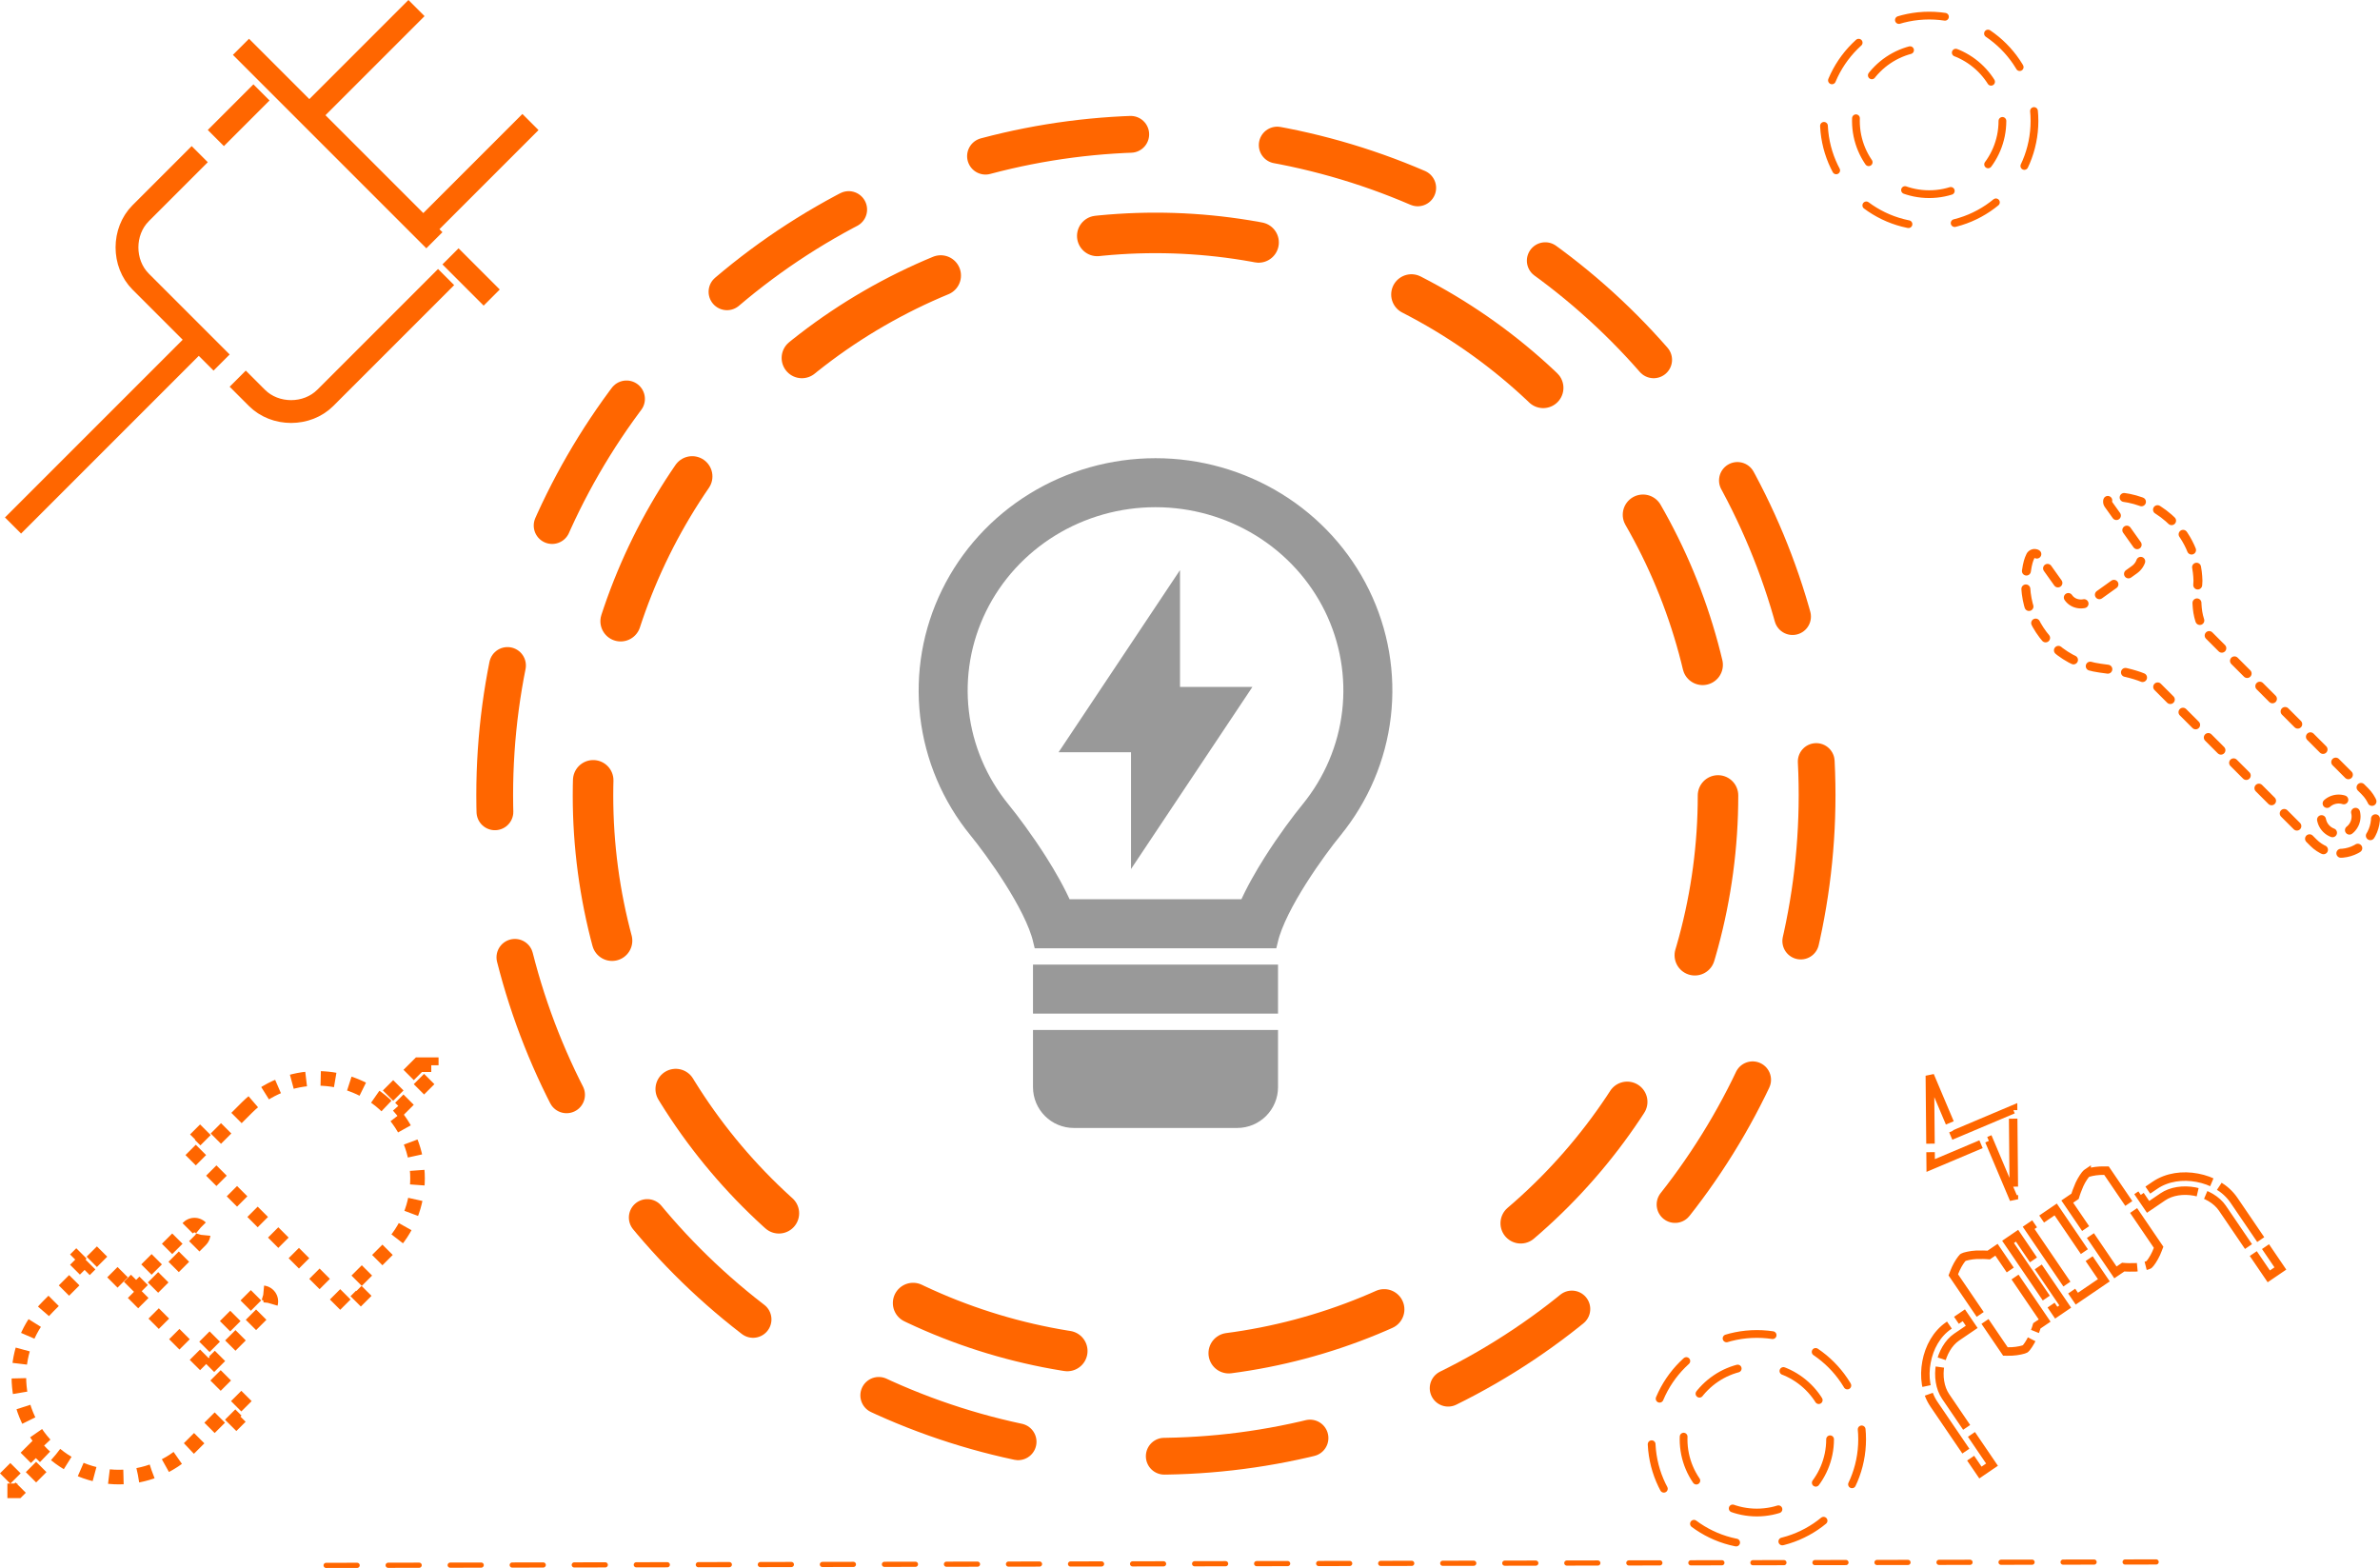 <?xml version="1.0" encoding="UTF-8" standalone="no"?>
<!-- Created with Inkscape (http://www.inkscape.org/) -->

<svg
   width="2641.221"
   height="1740.003"
   viewBox="0 0 950.241 626.007"
   version="1.1"
   id="svg1"
   xml:space="preserve"
   inkscape:version="1.3.2 (091e20ef0f, 2023-11-25)"
   sodipodi:docname="drawing.svg"
   inkscape:export-filename="project/src/img/grader-svgrepo-com.svg"
   inkscape:export-xdpi="96"
   inkscape:export-ydpi="96"
   xmlns:inkscape="http://www.inkscape.org/namespaces/inkscape"
   xmlns:sodipodi="http://sodipodi.sourceforge.net/DTD/sodipodi-0.dtd"
   xmlns="http://www.w3.org/2000/svg"
   xmlns:svg="http://www.w3.org/2000/svg"><sodipodi:namedview
     id="namedview1"
     pagecolor="#ffffff"
     bordercolor="#000000"
     borderopacity="0.25"
     inkscape:showpageshadow="2"
     inkscape:pageopacity="0.0"
     inkscape:pagecheckerboard="0"
     inkscape:deskcolor="#d1d1d1"
     inkscape:document-units="px"
     inkscape:zoom="0.017494369"
     inkscape:cx="-6459.2214"
     inkscape:cy="-571.61252"
     inkscape:window-width="1440"
     inkscape:window-height="828"
     inkscape:window-x="0"
     inkscape:window-y="0"
     inkscape:window-maximized="1"
     inkscape:current-layer="layer1"
     showgrid="false"
     showborder="false" /><defs
     id="defs1"><style
       id="style1-8">.cls-1{fill:none;stroke:#020202;stroke-miterlimit:10;stroke-width:1.91px;}</style><style
       id="style1-7">.cls-1{fill:none;stroke:#020202;stroke-miterlimit:10;stroke-width:1.86px;}</style><style
       id="style1-89">.cls-1{fill:#333;}</style></defs><g
     inkscape:label="Layer 1"
     inkscape:groupmode="layer"
     id="layer1"
     transform="translate(1905.955,2314.762)"><g
       id="g23"><g
         style="fill:#999999;stroke:#999999"
         id="g26"
         transform="matrix(6.522,0,0,6.522,-1601.132,-2154.656)"><path
           fill-rule="evenodd"
           clip-rule="evenodd"
           d="m 18.416,31 h 11.167 c 0.426,-0.983 0.995,-1.966 1.524,-2.803 0.842,-1.331 1.742,-2.529 2.272,-3.175 1.409,-1.723 2.289,-3.797 2.544,-5.981 C 36.178,16.856 35.798,14.644 34.825,12.658 33.851,10.672 32.321,8.99 30.407,7.809 28.491,6.629 26.271,6 24.002,6 c -2.269,-3.6e-4 -4.49,0.627 -6.405,1.807 -1.915,1.18 -3.445,2.862 -4.42,4.848 -0.974,1.986 -1.355,4.197 -1.1,6.382 0.254,2.185 1.133,4.259 2.542,5.983 0.528,0.646 1.429,1.844 2.272,3.175 0.53,0.837 1.099,1.821 1.526,2.805 z m 16.511,-4.712 c 1.649,-2.017 2.683,-4.449 2.982,-7.016 0.3,-2.567 -0.147,-5.165 -1.289,-7.494 C 35.479,9.449 33.688,7.483 31.456,6.107 29.224,4.731 26.64,4 24.002,4 21.365,4 18.781,4.729 16.548,6.105 14.315,7.48 12.524,9.445 11.382,11.774 c -1.143,2.329 -1.59,4.927 -1.292,7.494 0.299,2.567 1.332,5 2.98,7.017 C 14.032,27.461 16.48,30.818 17,33 h 14 c 0.52,-2.181 2.965,-5.537 3.927,-6.712 z"
           fill="#333333"
           id="path1-78"
           style="fill:#999999;stroke:#999999" /><path
           d="m 19,21 6,-9 v 6 h 4 l -6,9 v -6 z"
           fill="#333333"
           id="path2-57"
           style="fill:#999999;stroke:#999999" /><path
           d="m 17,35 h 14 v 2 H 17 Z"
           fill="#333333"
           id="path3-4"
           style="fill:#999999;stroke:#999999" /><path
           fill-rule="evenodd"
           clip-rule="evenodd"
           d="M 29,41 H 19 v 1 H 29 Z M 17,39 v 3 c 0,1.105 0.895,2 2,2 h 10 c 1.105,0 2,-0.895 2,-2 v -3 z"
           fill="#333333"
           id="path4-18"
           style="fill:#999999;stroke:#999999" /></g><path
         style="opacity:1;fill:none;fill-opacity:0.678;stroke:#ff6600;stroke-width:2.064;stroke-linecap:round;stroke-linejoin:round;stroke-dasharray:12.384, 12.384;stroke-dashoffset:0;stroke-opacity:1"
         d="m -1045.094,-1691.162 -741.418,1.395"
         id="path31"
         inkscape:transform-center-x="-15.151766"
         inkscape:transform-center-y="-7.565487" /><circle
         style="opacity:1;fill:none;fill-opacity:0.678;stroke:#ff6600;stroke-width:3.098;stroke-linecap:round;stroke-linejoin:round;stroke-dasharray:18.588, 18.588;stroke-dashoffset:0;stroke-opacity:1"
         id="circle31"
         cx="-1204.522"
         cy="-1740.137"
         r="42.045" /><circle
         style="opacity:1;fill:none;fill-opacity:0.678;stroke:#ff6600;stroke-width:3.098;stroke-linecap:round;stroke-linejoin:round;stroke-dasharray:18.588, 18.588;stroke-dashoffset:0;stroke-opacity:1"
         id="circle32"
         cx="-1204.522"
         cy="-1740.137"
         r="29.249" /><g
         style="fill:none;stroke:#ff6600;stroke-width:20.951;stroke-dasharray:20.951, 20.951;stroke-dashoffset:0;stroke-opacity:1"
         id="g32"
         transform="matrix(0.278,0,0,0.278,-1903.903,-1889.697)"><g
           id="g6-8"
           style="fill:none;stroke:#ff6600;stroke-width:20.951;stroke-dasharray:20.951, 20.951;stroke-dashoffset:0;stroke-opacity:1">
	<g
   id="Plugging"
   style="fill:none;stroke:#ff6600;stroke-width:20.951;stroke-dasharray:20.951, 20.951;stroke-dashoffset:0;stroke-opacity:1">
		<path
   d="M 594.337,0 C 579.512,14.825 564.685,29.652 549.86,44.477 556.241,49.909 562.091,55.76 567.523,62.14 582.348,47.315 597.175,32.488 612,17.663 612,11.775 612,5.888 612,0 606.112,0 600.225,0 594.337,0 Z"
   id="path1-96"
   style="fill:none;stroke:#ff6600;stroke-width:20.951;stroke-dasharray:20.951, 20.951;stroke-dashoffset:0;stroke-opacity:1" />
		<path
   d="M 44.477,549.859 C 29.652,564.685 14.825,579.51 0,594.337 c 0,5.888 0,11.775 0,17.663 5.888,0 11.775,0 17.663,0 C 32.49,597.175 47.315,582.348 62.14,567.523 55.761,562.09 49.91,556.239 44.477,549.859 Z"
   id="path2-43"
   style="fill:none;stroke:#ff6600;stroke-width:20.951;stroke-dasharray:20.951, 20.951;stroke-dashoffset:0;stroke-opacity:1" />
		<path
   d="m 347.085,61.787 c -17.663,17.663 -35.326,35.326 -52.989,52.989 -4.71,-4.71 -9.421,-9.42 -14.131,-14.131 -5.888,5.888 -11.775,11.775 -17.663,17.663 77.129,77.129 154.259,154.259 231.388,231.388 5.888,-5.888 11.775,-11.775 17.663,-17.663 -4.71,-4.71 -9.42,-9.42 -14.131,-14.131 17.663,-17.663 35.326,-35.326 52.989,-52.989 56.092,-56.092 56.092,-147.035 0,-203.128 -56.09,-56.09 -147.033,-56.09 -203.126,0.002 z"
   id="path3-3"
   style="fill:none;stroke:#ff6600;stroke-width:20.951;stroke-dasharray:20.951, 20.951;stroke-dashoffset:0;stroke-opacity:1" />
		<path
   d="m 360.296,331.188 c -25.906,25.906 -51.813,51.813 -77.718,77.718 5.888,5.888 11.775,11.775 17.663,17.663 25.906,-25.906 51.813,-51.813 77.718,-77.718 4.877,-4.877 4.877,-12.786 0,-17.663 -4.878,-4.877 -12.785,-4.877 -17.663,0 z"
   id="path4-3"
   style="fill:none;stroke:#ff6600;stroke-width:20.951;stroke-dasharray:20.951, 20.951;stroke-dashoffset:0;stroke-opacity:1" />
		<path
   d="m 280.812,234.041 c -4.877,-4.877 -12.786,-4.877 -17.663,0 -25.906,25.906 -51.813,51.813 -77.718,77.718 5.888,5.888 11.775,11.775 17.663,17.663 25.906,-25.906 51.813,-51.813 77.718,-77.718 4.877,-4.878 4.877,-12.785 0,-17.663 z"
   id="path5-8"
   style="fill:none;stroke:#ff6600;stroke-width:20.951;stroke-dasharray:20.951, 20.951;stroke-dashoffset:0;stroke-opacity:1" />
		<path
   d="m 100.647,279.965 c 4.71,4.71 9.42,9.42 14.131,14.131 -17.663,17.663 -35.326,35.326 -52.989,52.989 -56.092,56.092 -56.092,147.035 0,203.128 56.092,56.092 147.035,56.092 203.128,0 17.663,-17.663 35.326,-35.326 52.989,-52.989 4.71,4.71 9.42,9.42 14.131,14.131 5.888,-5.888 11.775,-11.775 17.663,-17.663 -77.13,-77.13 -154.26,-154.259 -231.389,-231.389 -5.889,5.887 -11.777,11.774 -17.664,17.662 z"
   id="path6-6"
   style="fill:none;stroke:#ff6600;stroke-width:20.951;stroke-dasharray:20.951, 20.951;stroke-dashoffset:0;stroke-opacity:1" />
	</g>
</g></g><path
         fill="#000000"
         d="m -1135.441,-1885.298 0.336,35.86 23.357,-9.874 9.874,23.357 -0.335,-35.86 -23.357,9.874 z m 13.265,72.551 c -0.488,0.332 -1.994,2.484 -2.889,4.484 -0.422,0.926 -0.75,1.826 -1.011,2.492 l 20.804,30.582 c 0.716,0 1.673,0.028 2.69,-0.025 2.189,-0.098 4.744,-0.708 5.232,-1.04 0.488,-0.332 1.994,-2.484 2.889,-4.484 0.869,-1.982 1.448,-3.729 1.448,-3.729 l 0.293,-0.951 3.11,-2.115 -19.231,-28.269 -3.11,2.115 -0.992,-0.077 c 0,0 -1.837,-0.103 -4,-0.023 -2.189,0.098 -4.744,0.708 -5.232,1.04 z m 49.343,-33.566 c -0.488,0.332 -1.994,2.484 -2.889,4.484 -0.869,1.982 -1.448,3.729 -1.448,3.729 l -0.293,0.951 -3.11,2.115 19.231,28.269 3.11,-2.115 0.992,0.077 c 0,0 1.837,0.103 4,0.023 2.189,-0.098 4.744,-0.708 5.232,-1.04 0.488,-0.332 1.994,-2.484 2.889,-4.484 0.422,-0.926 0.75,-1.826 1.011,-2.492 l -20.804,-30.582 c -0.716,0 -1.673,-0.028 -2.689,0.025 -2.189,0.098 -4.744,0.708 -5.232,1.04 z m -31.383,27.364 19.231,28.269 3.598,-2.447 -19.231,-28.269 z m 8.224,-5.594 19.231,28.27 10.794,-7.343 -19.231,-28.269 z m -31.921,39.007 c -4.832,3.287 -7.798,8.763 -8.866,14.565 -1.086,5.776 -0.326,11.988 2.996,16.871 l 18.531,27.241 4.626,-3.147 -18.531,-27.241 c -2.273,-3.341 -2.995,-8.15 -2.14,-12.717 0.871,-4.539 3.267,-8.726 6.531,-10.946 l 6.039,-4.108 -3.147,-4.626 z m 76.456,-52.01 3.147,4.626 5.885,-4.003 c 3.367,-2.29 8.153,-2.99 12.731,-2.119 4.577,0.871 8.772,3.28 11.045,6.621 l 18.531,27.241 4.626,-3.147 -18.531,-27.241 c -3.322,-4.883 -8.833,-7.9 -14.645,-8.984 -5.786,-1.101 -12.021,-0.319 -16.904,3.003 z"
         id="path1-81"
         style="fill:none;stroke:#ff6600;stroke-width:3.393;stroke-dasharray:27.145, 3.393;stroke-dashoffset:0;stroke-opacity:1" /><g
         id="g37"
         transform="matrix(9.101,0,0,9.101,-1946.264,-2350.677)"
         style="stroke:#ff6600;stroke-width:1;stroke-dasharray:12, 1;stroke-dashoffset:0;stroke-opacity:1"><line
           fill="none"
           stroke="#000000"
           stroke-width="2"
           stroke-miterlimit="10"
           x1="15"
           y1="6"
           x2="26"
           y2="17"
           id="line1"
           style="stroke:#ff6600;stroke-width:1;stroke-dasharray:12, 1;stroke-dashoffset:0;stroke-opacity:1" /><path
           fill="none"
           stroke="#000000"
           stroke-width="2"
           stroke-miterlimit="10"
           d="m 24,16.1 -5.3,5.3 c -0.8,0.8 -2.2,0.8 -3,0 l -5.1,-5.1 c -0.8,-0.8 -0.8,-2.2 0,-3 L 15.9,8"
           id="path1-5"
           style="stroke:#ff6600;stroke-width:1;stroke-dasharray:12, 1;stroke-dashoffset:0;stroke-opacity:1" /><line
           fill="none"
           stroke="#000000"
           stroke-width="2"
           stroke-miterlimit="10"
           x1="13.2"
           y1="18.8"
           x2="5"
           y2="27"
           id="line2-1"
           style="stroke:#ff6600;stroke-width:1;stroke-dasharray:12, 1;stroke-dashoffset:0;stroke-opacity:1" /><line
           fill="none"
           stroke="#000000"
           stroke-width="2"
           stroke-miterlimit="10"
           x1="27.7"
           y1="9.3"
           x2="23.3"
           y2="13.7"
           id="line3-1"
           style="stroke:#ff6600;stroke-width:1;stroke-dasharray:12, 1;stroke-dashoffset:0;stroke-opacity:1" /><line
           fill="none"
           stroke="#000000"
           stroke-width="2"
           stroke-miterlimit="10"
           x1="22.7"
           y1="4.3"
           x2="18.3"
           y2="8.7"
           id="line4"
           style="stroke:#ff6600;stroke-width:1;stroke-dasharray:12, 1;stroke-dashoffset:0;stroke-opacity:1" /></g><g
         id="g1-6"
         transform="matrix(-0.278,0,0,0.278,-956.179,-2116.396)"
         style="fill:none;stroke:#ff6600;stroke-width:12.852;stroke-dasharray:25.703, 25.703;stroke-dashoffset:0;stroke-opacity:1">
	<path
   class="st0"
   d="m 504.918,99.144 c -1.75,-8.797 -4.188,-13.266 -4.188,-13.266 -0.75,-2.375 -2.781,-4.125 -5.234,-4.516 -2.469,-0.391 -4.938,0.641 -6.391,2.672 l -6.531,9.141 -36.891,51.813 c -7.125,9.969 -21.672,11.781 -32.5,4.047 L 351.058,104.582 C 340.245,96.848 337.245,82.488 344.386,72.519 L 382.167,19.456 388.37,10.8 c 1.438,-2.016 1.625,-4.688 0.484,-6.875 -1.156,-2.203 -3.438,-3.563 -5.922,-3.531 0,0 -5.859,-1 -15.234,0.188 -23.578,3.016 -46.547,12.828 -65.766,29.672 -27.109,23.75 -41.359,56.734 -42.156,90.141 -0.25,10.078 8.859,53.828 -14.938,77.625 -23.797,23.797 -224.842,224.827 -224.842,224.827 -20.391,20.406 -20.391,53.469 0,73.859 20.406,20.391 53.469,20.391 73.859,0 0,0 205.969,-205.968 224.844,-224.843 18.875,-18.875 71.203,-24.469 81.578,-25.875 23.25,-3.141 45.844,-12.922 64.813,-29.547 34.484,-30.219 48.172,-75.344 39.828,-117.297 z M 40.012,476.706 c -9.781,-9.781 -9.781,-25.609 0,-35.391 9.766,-9.766 25.609,-9.781 35.375,0 9.781,9.766 9.781,25.609 0,35.391 -9.766,9.766 -25.61,9.766 -35.375,0 z"
   id="path1-93"
   style="fill:none;stroke:#ff6600;stroke-width:12.852;stroke-dasharray:25.703, 25.703;stroke-dashoffset:0;stroke-opacity:1" />
</g><circle
         style="fill:none;fill-opacity:0.678;stroke:#ff6600;stroke-width:14.69;stroke-linecap:round;stroke-linejoin:round;stroke-dasharray:58.761, 58.761;stroke-dashoffset:0;stroke-opacity:1"
         id="circle38"
         cx="-1444.452"
         cy="-1997.335"
         r="263.99" /><circle
         style="fill:none;fill-opacity:0.678;stroke:#ff6600;stroke-width:16.173;stroke-linecap:round;stroke-linejoin:round;stroke-dasharray:64.691, 64.691;stroke-dashoffset:0;stroke-opacity:1"
         id="circle39"
         cx="-1444.608"
         cy="-1997.185"
         r="224.589" /><g
         id="g41"
         transform="translate(10.694,85.554)"><circle
           style="opacity:1;fill:none;fill-opacity:0.678;stroke:#ff6600;stroke-width:3.098;stroke-linecap:round;stroke-linejoin:round;stroke-dasharray:18.588, 18.588;stroke-dashoffset:0;stroke-opacity:1"
           id="circle40"
           cx="-1146.408"
           cy="-2352.047"
           r="42.045" /><circle
           style="opacity:1;fill:none;fill-opacity:0.678;stroke:#ff6600;stroke-width:3.098;stroke-linecap:round;stroke-linejoin:round;stroke-dasharray:18.588, 18.588;stroke-dashoffset:0;stroke-opacity:1"
           id="circle41"
           cx="-1146.408"
           cy="-2352.047"
           r="29.249" /></g></g></g><style
     type="text/css"
     id="style1">
	.st0{fill:none;stroke:#000000;stroke-width:2;stroke-linecap:round;stroke-linejoin:round;stroke-miterlimit:10;}
	.st1{fill:none;stroke:#000000;stroke-width:2;stroke-linejoin:round;stroke-miterlimit:10;}
	.st2{fill:none;stroke:#000000;stroke-width:2;stroke-linecap:round;stroke-miterlimit:10;}
</style><style
     type="text/css"
     id="style1-5">
	.st0{fill:#000000;}
</style><style
     type="text/css"
     id="style1-0">
	.sharpcorners_een{fill:#111918;}
	.st0{fill:#0B1719;}
</style><style
     type="text/css"
     id="style1-1">
	.duotone_een{fill:#0B1719;}
	.duotone_twee{fill:#555D5E;}
</style><style
     type="text/css"
     id="style1-3">
<![CDATA[
	.st0{fill:#000000;}
]]>
</style><style
     type="text/css"
     id="style1-19">
<![CDATA[
	.st0{fill:#000000;}
]]>
</style></svg>
